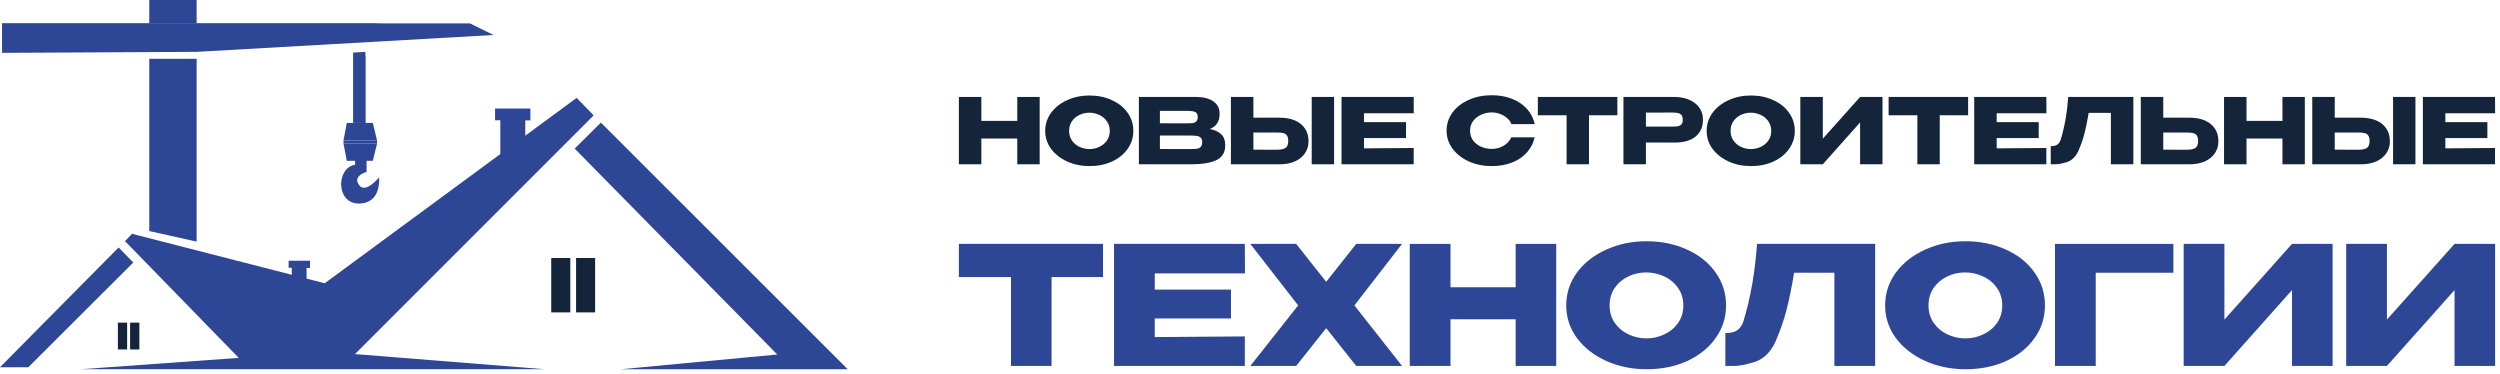 <svg width="428" height="64" viewBox="0 0 428 64" fill="none" xmlns="http://www.w3.org/2000/svg">
<path d="M168.006 20.695H174.158V16.599H177.99V28.125H174.158V23.717H168.006V28.125H164.159V16.599H168.006V20.695Z" fill="#14243B"/>
<path d="M186.505 16.349C187.928 16.349 189.21 16.614 190.352 17.144C191.505 17.663 192.403 18.385 193.047 19.309C193.701 20.223 194.028 21.256 194.028 22.408C194.028 23.551 193.701 24.578 193.047 25.492C192.403 26.406 191.51 27.128 190.368 27.657C189.226 28.177 187.943 28.436 186.521 28.436C185.15 28.436 183.883 28.177 182.72 27.657C181.557 27.128 180.633 26.406 179.948 25.492C179.273 24.568 178.936 23.54 178.936 22.408C178.936 21.266 179.273 20.233 179.948 19.309C180.633 18.385 181.552 17.663 182.705 17.144C183.868 16.614 185.135 16.349 186.505 16.349ZM186.521 25.523C187.102 25.523 187.658 25.399 188.187 25.15C188.727 24.9 189.163 24.542 189.496 24.075C189.828 23.608 189.994 23.052 189.994 22.408C189.994 21.765 189.823 21.209 189.48 20.742C189.148 20.264 188.712 19.906 188.172 19.667C187.632 19.418 187.071 19.293 186.49 19.293C185.898 19.293 185.337 19.418 184.807 19.667C184.278 19.916 183.847 20.28 183.515 20.757C183.193 21.225 183.032 21.775 183.032 22.408C183.032 23.052 183.198 23.608 183.53 24.075C183.863 24.542 184.293 24.9 184.823 25.15C185.363 25.399 185.929 25.523 186.521 25.523Z" fill="#14243B"/>
<path d="M207.108 22.081C207.981 22.258 208.64 22.564 209.086 23C209.533 23.426 209.756 24.039 209.756 24.838V24.9C209.756 26.074 209.268 26.904 208.292 27.392C207.326 27.87 205.935 28.114 204.118 28.125H194.975V16.599H204.834C206.039 16.609 206.999 16.858 207.716 17.346C208.432 17.834 208.791 18.525 208.791 19.418V19.48C208.791 20.155 208.65 20.705 208.37 21.131C208.09 21.557 207.669 21.874 207.108 22.081ZM203.028 21.116C203.547 21.116 203.926 21.105 204.165 21.084C204.414 21.053 204.621 20.96 204.788 20.804C204.964 20.648 205.052 20.389 205.052 20.025C205.052 19.693 204.969 19.454 204.803 19.309C204.637 19.163 204.424 19.075 204.165 19.044C203.905 19.003 203.526 18.982 203.028 18.982H198.573V21.1C199.642 21.1 200.349 21.105 200.691 21.116H203.028ZM203.542 25.523C204.123 25.523 204.559 25.508 204.85 25.477C205.141 25.435 205.374 25.331 205.551 25.165C205.727 24.989 205.816 24.713 205.816 24.34C205.816 23.976 205.727 23.717 205.551 23.561C205.374 23.395 205.141 23.296 204.85 23.265C204.559 23.224 204.123 23.203 203.542 23.203H198.573V25.508C200.037 25.508 201.075 25.513 201.688 25.523C202.311 25.523 202.737 25.523 202.965 25.523H203.542Z" fill="#14243B"/>
<path d="M219.097 20.15C220.084 20.15 220.945 20.306 221.683 20.617C222.42 20.929 222.991 21.386 223.396 21.988C223.811 22.59 224.019 23.312 224.019 24.153V24.215C224.019 24.983 223.811 25.664 223.396 26.256C222.991 26.847 222.415 27.309 221.667 27.642C220.93 27.964 220.078 28.125 219.113 28.125H210.733V16.599H214.58V20.15H219.097ZM224.564 28.125V16.599H228.396V28.125H224.564ZM218.63 25.633C219.274 25.633 219.751 25.534 220.063 25.337C220.385 25.139 220.546 24.739 220.546 24.137C220.546 23.712 220.468 23.395 220.312 23.187C220.156 22.979 219.949 22.845 219.689 22.782C219.429 22.72 219.076 22.689 218.63 22.689H214.58V25.617C215.806 25.617 216.662 25.622 217.15 25.633C217.649 25.633 217.986 25.633 218.163 25.633H218.63Z" fill="#14243B"/>
<path d="M240.713 23.639H233.517V25.399L242.022 25.337V28.125H229.67V16.599H242.022L242.037 19.387H233.517V20.913H240.713V23.639Z" fill="#14243B"/>
<path d="M247.657 22.377C247.657 21.225 247.994 20.186 248.669 19.262C249.355 18.338 250.284 17.616 251.457 17.097C252.641 16.567 253.949 16.303 255.382 16.303C256.67 16.303 257.833 16.51 258.871 16.926C259.91 17.331 260.761 17.907 261.426 18.655C262.09 19.392 262.532 20.259 262.75 21.256H258.762C258.606 20.84 258.342 20.482 257.968 20.181C257.604 19.869 257.194 19.636 256.737 19.48C256.281 19.324 255.834 19.247 255.398 19.247C254.785 19.247 254.188 19.371 253.607 19.62C253.036 19.869 252.568 20.233 252.205 20.711C251.852 21.178 251.675 21.733 251.675 22.377C251.675 23.021 251.852 23.582 252.205 24.059C252.558 24.527 253.015 24.885 253.576 25.134C254.147 25.373 254.754 25.492 255.398 25.492C256.114 25.492 256.774 25.321 257.376 24.978C257.989 24.636 258.44 24.148 258.731 23.514H262.734C262.506 24.501 262.059 25.368 261.394 26.115C260.73 26.853 259.884 27.424 258.856 27.829C257.828 28.234 256.67 28.436 255.382 28.436C253.96 28.436 252.657 28.171 251.473 27.642C250.3 27.112 249.37 26.385 248.685 25.461C248 24.537 247.657 23.509 247.657 22.377Z" fill="#14243B"/>
<path d="M263.28 19.714V16.599H276.893L263.28 19.714ZM276.893 16.599V19.729H272.033V28.125H268.202V19.729H263.28V16.599H276.893Z" fill="#14243B"/>
<path d="M286.64 16.599C287.605 16.599 288.457 16.76 289.194 17.081C289.942 17.403 290.518 17.855 290.923 18.437C291.338 19.008 291.546 19.672 291.546 20.43V20.493C291.546 21.739 291.12 22.704 290.269 23.39C289.417 24.064 288.254 24.402 286.78 24.402H281.78V28.125H277.933V16.599H286.64ZM285.954 21.676C286.494 21.676 286.894 21.661 287.154 21.63C287.424 21.598 287.647 21.5 287.824 21.334C288 21.168 288.088 20.892 288.088 20.508C288.088 20.114 288 19.828 287.824 19.651C287.647 19.475 287.419 19.366 287.138 19.324C286.858 19.283 286.463 19.262 285.954 19.262H285.44C285.233 19.262 284.869 19.267 284.35 19.278C283.831 19.278 282.974 19.278 281.78 19.278V21.676H285.954Z" fill="#14243B"/>
<path d="M299.747 16.349C301.17 16.349 302.452 16.614 303.594 17.144C304.747 17.663 305.645 18.385 306.289 19.309C306.943 20.223 307.27 21.256 307.27 22.408C307.27 23.551 306.943 24.578 306.289 25.492C305.645 26.406 304.752 27.128 303.61 27.657C302.468 28.177 301.185 28.436 299.763 28.436C298.392 28.436 297.125 28.177 295.962 27.657C294.799 27.128 293.875 26.406 293.19 25.492C292.515 24.568 292.178 23.54 292.178 22.408C292.178 21.266 292.515 20.233 293.19 19.309C293.875 18.385 294.794 17.663 295.947 17.144C297.11 16.614 298.377 16.349 299.747 16.349ZM299.763 25.523C300.344 25.523 300.9 25.399 301.429 25.15C301.969 24.9 302.406 24.542 302.738 24.075C303.07 23.608 303.236 23.052 303.236 22.408C303.236 21.765 303.065 21.209 302.722 20.742C302.39 20.264 301.954 19.906 301.414 19.667C300.874 19.418 300.313 19.293 299.732 19.293C299.14 19.293 298.579 19.418 298.05 19.667C297.52 19.916 297.089 20.28 296.757 20.757C296.435 21.225 296.274 21.775 296.274 22.408C296.274 23.052 296.44 23.608 296.772 24.075C297.105 24.542 297.536 24.9 298.065 25.15C298.605 25.399 299.171 25.523 299.763 25.523Z" fill="#14243B"/>
<path d="M312.064 16.599V23.748L318.45 16.599H322.282V28.125H318.45V20.96L312.064 28.125H308.217V16.599H312.064Z" fill="#14243B"/>
<path d="M323.331 19.714V16.599H336.944L323.331 19.714ZM336.944 16.599V19.729H332.084V28.125H328.253V19.729H323.331V16.599H336.944Z" fill="#14243B"/>
<path d="M349.027 23.639H341.831V25.399L350.335 25.337V28.125H337.984V16.599H350.335L350.351 19.387H341.831V20.913H349.027V23.639Z" fill="#14243B"/>
<path d="M365.231 16.599V28.125H361.384V19.324H357.583C357.355 20.685 357.116 21.853 356.867 22.829C356.618 23.795 356.264 24.807 355.808 25.866C355.34 26.853 354.686 27.481 353.845 27.751C353.014 28.01 352.36 28.135 351.883 28.125C351.415 28.125 351.151 28.125 351.088 28.125V25.025C351.587 25.025 351.966 24.932 352.225 24.745C352.485 24.547 352.672 24.277 352.786 23.935C353.461 21.733 353.892 19.288 354.079 16.599H365.231Z" fill="#14243B"/>
<path d="M374.868 20.15C375.854 20.15 376.716 20.306 377.453 20.617C378.191 20.929 378.762 21.386 379.167 21.988C379.582 22.59 379.79 23.312 379.79 24.153V24.215C379.79 24.983 379.582 25.664 379.167 26.256C378.762 26.847 378.185 27.309 377.438 27.642C376.701 27.964 375.849 28.125 374.883 28.125H366.504V16.599H370.351V20.15H374.868ZM374.401 25.633C375.044 25.633 375.522 25.534 375.833 25.337C376.155 25.139 376.316 24.739 376.316 24.137C376.316 23.712 376.238 23.395 376.083 23.187C375.927 22.979 375.719 22.845 375.46 22.782C375.2 22.72 374.847 22.689 374.401 22.689H370.351V25.617C371.576 25.617 372.433 25.622 372.921 25.633C373.419 25.633 373.757 25.633 373.933 25.633H374.401Z" fill="#14243B"/>
<path d="M384.603 20.695H390.755V16.599H394.587V28.125H390.755V23.717H384.603V28.125H380.756V16.599H384.603V20.695Z" fill="#14243B"/>
<path d="M404.224 20.15C405.21 20.15 406.072 20.306 406.81 20.617C407.547 20.929 408.118 21.386 408.523 21.988C408.938 22.59 409.146 23.312 409.146 24.153V24.215C409.146 24.983 408.938 25.664 408.523 26.256C408.118 26.847 407.542 27.309 406.794 27.642C406.057 27.964 405.205 28.125 404.24 28.125H395.86V16.599H399.707V20.15H404.224ZM409.691 28.125V16.599H413.523V28.125H409.691ZM403.757 25.633C404.401 25.633 404.878 25.534 405.19 25.337C405.512 25.139 405.673 24.739 405.673 24.137C405.673 23.712 405.595 23.395 405.439 23.187C405.283 22.979 405.076 22.845 404.816 22.782C404.556 22.72 404.203 22.689 403.757 22.689H399.707V25.617C400.932 25.617 401.789 25.622 402.277 25.633C402.776 25.633 403.113 25.633 403.29 25.633H403.757Z" fill="#14243B"/>
<path d="M425.84 23.639H418.644V25.399L427.148 25.337V28.125H414.797V16.599H427.148L427.164 19.387H418.644V20.913H425.84V23.639Z" fill="#14243B"/>
<path d="M164.159 47.401V41.754H188.837L164.159 47.401ZM188.837 41.754V47.429H180.027V62.648H173.081V47.429H164.159V41.754H188.837Z" fill="#2E4696"/>
<path d="M210.742 54.517H197.697V57.707L213.114 57.594V62.648H190.723V41.754H213.114L213.142 46.808H197.697V49.575H210.742V54.517Z" fill="#2E4696"/>
<path d="M232.183 41.754H240.032L231.872 52.286L240.032 62.648H232.183L227.044 56.182L221.905 62.648H214.055L222.243 52.286L214.055 41.754H221.905L227.044 48.248L232.183 41.754Z" fill="#2E4696"/>
<path d="M248.324 49.18H259.477V41.754H266.423V62.648H259.477V54.658H248.324V62.648H241.349V41.754H248.324V49.18Z" fill="#2E4696"/>
<path d="M281.86 41.302C284.439 41.302 286.764 41.782 288.835 42.742C290.924 43.683 292.553 44.992 293.72 46.667C294.906 48.323 295.499 50.196 295.499 52.286C295.499 54.356 294.906 56.22 293.72 57.877C292.553 59.533 290.934 60.841 288.863 61.801C286.792 62.743 284.468 63.213 281.889 63.213C279.404 63.213 277.107 62.743 274.999 61.801C272.891 60.841 271.215 59.533 269.973 57.877C268.749 56.201 268.138 54.338 268.138 52.286C268.138 50.215 268.749 48.342 269.973 46.667C271.215 44.992 272.881 43.683 274.971 42.742C277.079 41.782 279.376 41.302 281.86 41.302ZM281.889 57.933C282.943 57.933 283.95 57.707 284.91 57.255C285.889 56.804 286.679 56.154 287.282 55.307C287.884 54.46 288.185 53.453 288.185 52.286C288.185 51.119 287.875 50.112 287.254 49.265C286.651 48.399 285.861 47.749 284.882 47.316C283.903 46.864 282.886 46.639 281.832 46.639C280.759 46.639 279.743 46.864 278.783 47.316C277.823 47.768 277.041 48.427 276.439 49.293C275.856 50.14 275.564 51.138 275.564 52.286C275.564 53.453 275.865 54.46 276.467 55.307C277.07 56.154 277.851 56.804 278.811 57.255C279.79 57.707 280.816 57.933 281.889 57.933Z" fill="#2E4696"/>
<path d="M321.02 41.754V62.648H314.046V46.695H307.156C306.742 49.161 306.309 51.279 305.857 53.048C305.406 54.799 304.766 56.634 303.937 58.554C303.09 60.343 301.904 61.481 300.38 61.971C298.874 62.441 297.688 62.667 296.822 62.648C295.975 62.648 295.495 62.648 295.382 62.648V57.029C296.285 57.029 296.972 56.86 297.443 56.521C297.914 56.164 298.253 55.674 298.46 55.053C299.683 51.062 300.464 46.629 300.803 41.754H321.02Z" fill="#2E4696"/>
<path d="M336.458 41.302C339.037 41.302 341.361 41.782 343.432 42.742C345.522 43.683 347.15 44.992 348.317 46.667C349.503 48.323 350.096 50.196 350.096 52.286C350.096 54.356 349.503 56.22 348.317 57.877C347.15 59.533 345.531 60.841 343.46 61.801C341.39 62.743 339.065 63.213 336.486 63.213C334.001 63.213 331.705 62.743 329.596 61.801C327.488 60.841 325.813 59.533 324.57 57.877C323.347 56.201 322.735 54.338 322.735 52.286C322.735 50.215 323.347 48.342 324.57 46.667C325.813 44.992 327.479 43.683 329.568 42.742C331.676 41.782 333.973 41.302 336.458 41.302ZM336.486 57.933C337.54 57.933 338.547 57.707 339.507 57.255C340.486 56.804 341.277 56.154 341.879 55.307C342.481 54.46 342.783 53.453 342.783 52.286C342.783 51.119 342.472 50.112 341.851 49.265C341.248 48.399 340.458 47.749 339.479 47.316C338.5 46.864 337.484 46.639 336.43 46.639C335.357 46.639 334.34 46.864 333.38 47.316C332.42 47.768 331.639 48.427 331.036 49.293C330.453 50.14 330.161 51.138 330.161 52.286C330.161 53.453 330.462 54.46 331.065 55.307C331.667 56.154 332.448 56.804 333.408 57.255C334.387 57.707 335.413 57.933 336.486 57.933Z" fill="#2E4696"/>
<path d="M372.086 41.754V46.695H358.787V62.648H351.812V41.754H372.086Z" fill="#2E4696"/>
<path d="M380.819 41.754V54.714L392.395 41.754H399.341V62.648H392.395V49.66L380.819 62.648H373.844V41.754H380.819Z" fill="#2E4696"/>
<path d="M408.641 41.754V54.714L420.218 41.754H427.164V62.648H420.218V49.66L408.641 62.648H401.667V41.754H408.641Z" fill="#2E4696"/>
<path d="M59.371 27.529H63.829L64.552 24.592H58.807L59.371 27.529Z" fill="#2E4696"/>
<path d="M59.371 21.043H63.829L64.552 24.041H58.807L59.371 21.043Z" fill="#2E4696"/>
<path d="M60.45 21.043H62.558V8.877L60.45 9V21.043Z" fill="#2E4696"/>
<path d="M62.557 9.578H61.977V21.041H62.557V9.578Z" fill="#2E4696"/>
<path d="M64.904 30.372C64.904 30.372 62.658 33.073 61.585 31.815C60.153 30.136 62.755 29.434 62.755 29.434V26.332H60.791V28.208C57.543 28.713 57.472 34.847 61.426 34.847C65.38 34.847 64.904 30.373 64.904 30.373V30.372Z" fill="#2E4696"/>
<path d="M97.636 44.171H94.373V53.481H97.636V44.171Z" fill="#14243B"/>
<path d="M101.887 44.171H98.624V53.481H101.887V44.171Z" fill="#14243B"/>
<path d="M21.766 55.234H20.18V59.829H21.766V55.234Z" fill="#14243B"/>
<path d="M23.861 55.234H22.275V59.829H23.861V55.234Z" fill="#14243B"/>
<path d="M22.819 44.942L4.85 62.871H0L20.304 42.367L22.819 44.942ZM102.873 20.991L98.384 25.439L133.07 60.693L106.295 63.213H145.129L102.871 20.993L102.873 20.991ZM101.635 19.753L98.722 16.759L89.928 23.23V20.609H90.804V18.584H84.755V20.585H85.657V26.372L55.593 48.492L52.484 47.694V45.866H53.075V44.639H49.407V45.852H49.954V47.045L22.602 40.029L21.404 41.286L40.873 61.269L13.852 63.21H93.237L60.77 60.618L101.635 19.753Z" fill="#2E4696"/>
<path d="M0.36 8.07L65.617 4.007H0.36V8.07Z" fill="#2E4696"/>
<path d="M84.481 5.99L80.464 4.007H0.36V9.049L33.664 8.877L84.481 5.99Z" fill="#2E4696"/>
<path d="M33.664 0H25.555V4.007H33.664V0Z" fill="#2E4696"/>
<path d="M25.555 10.068V11.261V39.554L33.664 41.367V10.068H25.555Z" fill="#2E4696"/>
<path d="M64.551 24.041H58.807V24.592H64.551V24.041Z" fill="#2E4696"/>
</svg>
